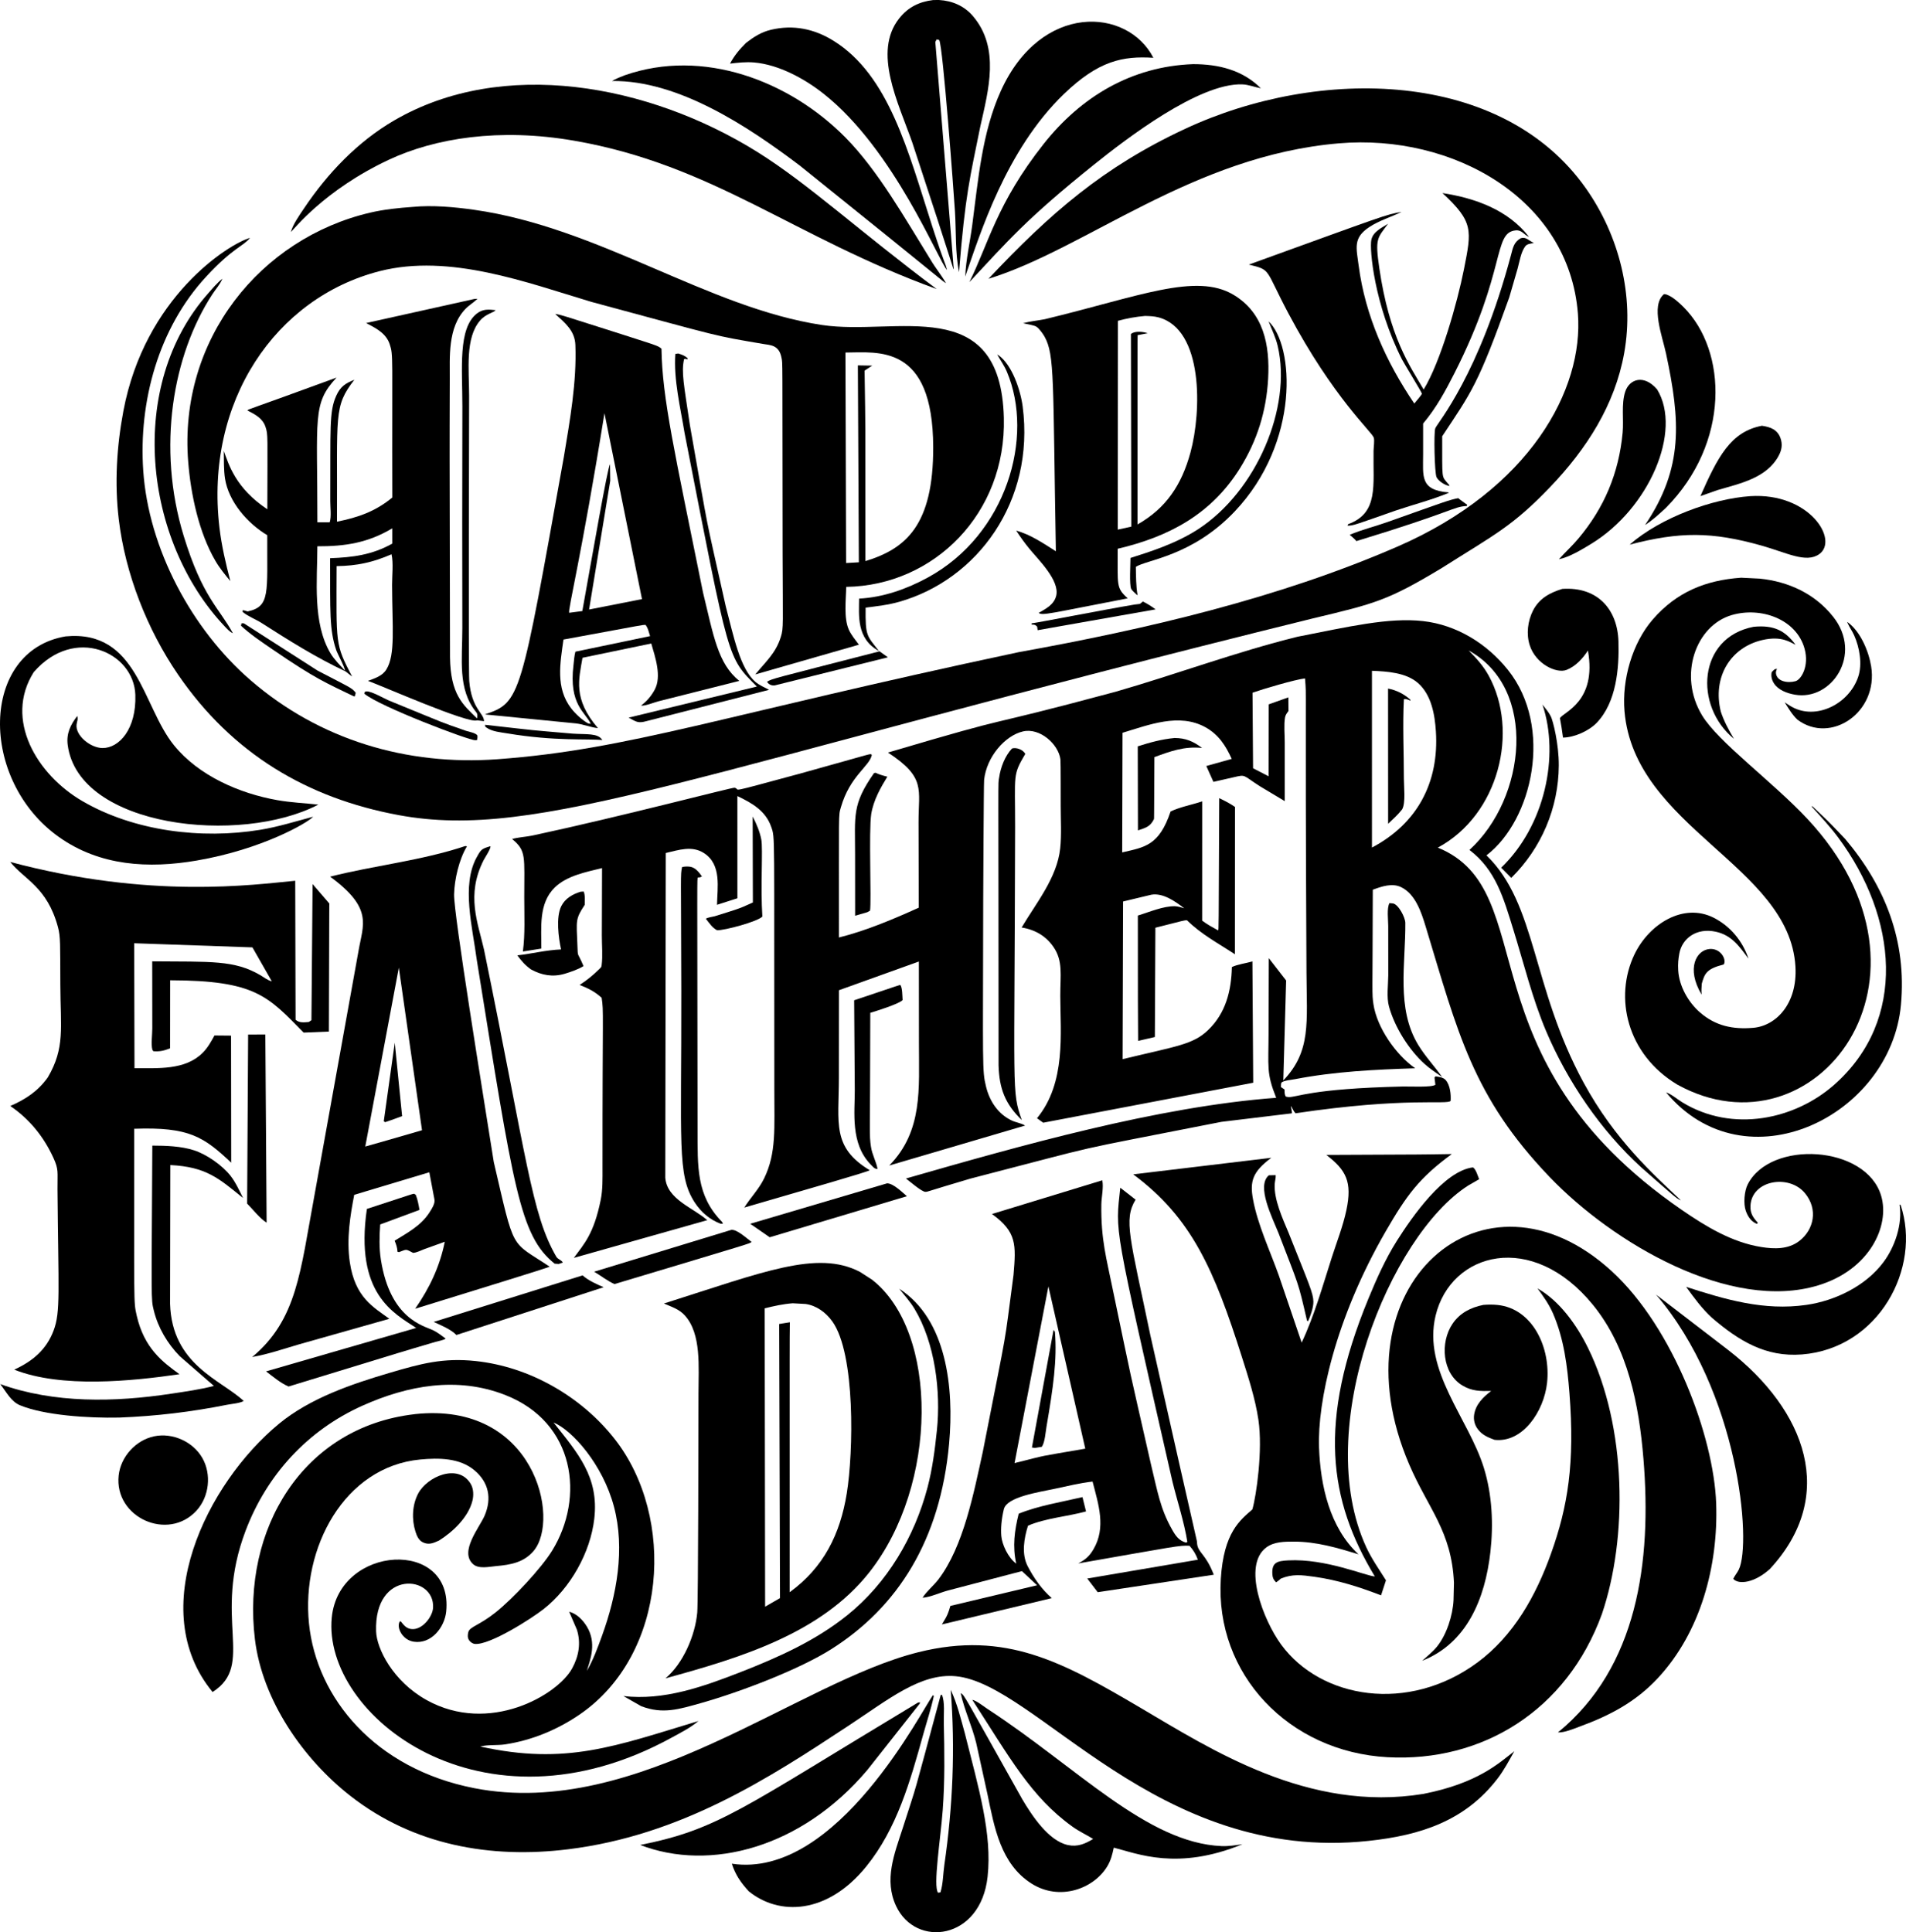 <?xml version="1.0" encoding="utf-8"?>
<svg version="1.1" id="Layer_1" xmlns="http://www.w3.org/2000/svg" xmlns:xlink="http://www.w3.org/1999/xlink" x="0px" y="0px"
	 viewBox="0 0 4932.384 5000" enable-background="new 0 0 4932.384 5000" xml:space="preserve">
<g>
	<path d="M2360.614,368.201c117.194,355.607,103.748,322.867,107.579,328.675l-47.745-588.351l3.499-6.613l6.612,1.704
		c9.704,17.083,37.623,395.163,40.696,443.487c3.255,51.195,0.442,107.364,10.485,157.405
		c16.518-204.714,28.451-244.604,55.196-377.576c21.2-94.63,51.23-202.676-19.163-285.284
		c-22.53-26.438-53.429-39.663-87.744-41.649l-15.025,0.097c-36.519,4.426-65.46,18.664-88.348,47.852
		C2258.432,134.96,2323.891,264.247,2360.614,368.201z"/>
	<path d="M2497.796,715.647c38.255-109.002,104.671-327.061,255.335-472.317
		c89.823-86.594,152.957-98.753,231.572-93.782c-66.965-130.302-290.585-143.874-394.623,85.494
		c-49.016,108.098-58.686,231.271-74.108,347.59C2510.107,626.843,2499.77,671.082,2497.796,715.647z"/>
	<path d="M1951.428,161.651c64.056,5.539,131.003,42.191,180.554,81.445
		c182.172,144.326,296.943,433.009,318.699,455.518c-4.898-20.893-2.44-3.237-37.697-111.378
		c-63.511-197.2-112.265-392.289-256.042-481.724c-49.939-31.066-104.389-42.21-162.049-28.4
		c-24.984,5.984-43.941,18.23-64.1,33.651c-16.615,16.386-30.693,33.125-41.653,53.845
		C1909.843,162.214,1930.571,159.848,1951.428,161.651z"/>
	<path d="M2700.585,372.747c-121.508,153.765-142.931,258.958-192.064,357.296
		c99.682-106.578,146.246-162.554,322.606-304.11c83.534-67.047,271.167-210.903,383.01-207.626
		c16.689,0.489,32.548,7.129,48.766,10.185c-47.573-47.515-109.936-62.587-175.67-62.499
		C2928.385,171.827,2797.559,250.024,2700.585,372.747z"/>
	<path d="M2070.075,428.75c403.46,324.246,362.403,294.118,378.086,304.057c-12.021-21.038-28.042-40.112-40.382-61.366
		c-65.598-105.555-135.271-230.112-220.553-316.258c-145.631-147.109-368.534-230.806-570.16-160.512
		c-11.211,4.554-22.898,8.624-33.235,14.964C1755.263,207.29,1936.042,327.32,2070.075,428.75z"/>
	<path d="M1006.622,413.227c119.055-55.746,285.341-82.729,479.029-49.155
		c359.898,62.381,567.678,249.341,938.459,383.976c-198.648-148.261-332.226-272.467-464.147-354.758
		c-283.143-176.613-660.262-244.286-939.715-81.749c-94.925,55.213-172.661,136.99-233.453,227.562
		c-11.559,17.219-28.72,41.246-34.065,61.199C759.068,595.737,837.58,492.383,1006.622,413.227z"/>
	<path d="M461.147,1746.233c139.945,204.004,333.629,319.219,570.268,363.002
		c362.721,67.115,748.239-109.709,2366.686-509.133c161.519-38.416,193.486-46.43,331.755-129.461
		c137.517-87.174,183.962-108.172,282.272-210.982c93.109-97.385,166.947-211.286,191.038-346.264
		c26.462-148.261-12.988-303.477-99.126-425.929c-217.08-308.575-690.163-315.918-1037.159-154.102
		c-212.476,99.087-349.155,218.568-508.927,388.094c251.97-77.352,528.088-318.357,906.814-350.558
		c295.676-25.139,595.483,143.878,618.533,440.766c15.206,195.91-123.525,453.446-467.229,602.88
		c-308.817,134.273-650.377,213.553-980.092,273.084c-776.767,165.224-1006.346,251.818-1348.244,277
		c-234.425,17.268-460.652-49.757-639.463-204.532c-152.379-131.896-263.88-340.497-277.603-542.255
		c-12.162-178.816,39.437-368.76,163.117-502.261c70.205-75.791,95.443-77.578,113.146-100.035
		c-56.478,16.381-272.325,153.475-327.707,448.283c-17.302,92.103-23.007,186.636-11.912,279.867
		C324.098,1484.718,380.789,1629.087,461.147,1746.233z"/>
	<path d="M3543.353,587.688c25.936-17.15,56.05-25.829,83.769-39.317c-41.417,6.938-40.209,7.828-395.334,136.319
		c59.077,14.578,40.266,9.412,102.661,126.811c116.284,218.784,216.554,306.614,220.69,321.245
		c2.16,7.628-0.481,25.505-0.638,34.055c-1.618,89.031,13.664,160.634-65.489,189.497l-2.13,3.893
		c13.605,1.084,27.784-5.072,126.271-39.489c45.109-15.192,92.127-27.129,136.029-45.345l-0.707-1.114
		c-74.564-6.033-65.593-41.842-65.71-99.367l0.015-78.825c33.77-40.245,57.42-83.636,81.044-130.232
		c135.552-267.368,98.865-364.313,158.844-369.693c15.987-1.438,21.057,11.804,34.041,16.846
		c-53.901-69.769-138.94-100.232-223.867-113.332c80.89,74.957,75.555,96.002,55.623,196.958
		c-17.032,86.256-60.64,240.051-104.281,311.365c-36.427-61.83-88.689-136.138-114.824-314.33
		c-11.4-77.691-4.732-77.405,22.76-114.574c-16.566,10.386-38.88,20.507-43.327,41.452
		c-5.187,24.427,7.338,167.093,79.11,309.25c5.237,10.377,51.883,86.026,51.686,88.957
		c-0.201,3.004-16.649,21.637-19.693,25.509c-72.626-107.113-126.963-227.096-143.868-356.499
		C3509.946,641.172,3500.964,615.709,3543.353,587.688z"/>
	<path d="M487.039,1195.402c6.764,84.294,27.473,182.277,70.265,255.713c11.049,18.967,24.778,35.729,38.743,52.57
		c-11.903-45.806-22.663-91.583-28.175-138.66C529.663,1038.709,713.247,770.43,982.526,701.653
		c181.195-46.275,381.945,29.857,547.591,79.443c351.962,94.995,312.122,86.132,444.522,108.9
		c18.323,3.22,41.575,2.028,47.794,36.023c3.14,17.158,2.115-21.82,2.871,507.327
		c0.506,185.542,2.664,191.039-4.53,214.467c-13.081,42.591-39.116,64.208-66.235,97.458l268.082-76.95
		c-9.017-12.355-19.796-24.921-26.035-38.875c-13.547-30.325-7.25-77.962-6.759-110.75
		c227.589-3.466,414.469-190.402,407.969-437.523c-8.538-325.119-278.747-211.279-470.395-240.124
		c-295.755-44.52-576.038-252.496-901.601-298.328c-50.111-7.053-106.764-12.227-157.312-7.314
		c-37.329,2.631-74.467,6.391-110.971,14.942C675.112,616.513,461.48,876.905,487.039,1195.402z M2414.975,1157.381
		c0.48,200.982-70.119,262.593-175.415,294.588c-0.247-426.368,0.457-309.496-2.194-492.871l19.712-12.953
		l-37.084-0.628l2.562,509.545l-32.975,1.899l-1.708-544.695C2271.39,912.112,2414.347,888.274,2414.975,1157.381z"/>
	<path d="M3905.718,769.463l21.838-75.335c4.766-17.661,8.418-42.011,19.364-56.526
		c4.615-6.116,11.282-6.74,22.373-8.776c-14.565-7.162-20.705-16.623-34.09-12.271
		c-17.769,10.22-19.972,24.523-24.955,43.209c-82.802,310.621-189.73,433.368-195.971,448.513
		c-4.251,10.318-1.895,116.154,3.235,126.551c4.57,9.259,20.462,20.864,33.741,22.76
		c-1.301-2.528-1.762-4.491-4.158-6.106c-17.218-20.806-14.64-8.089-14.951-122.506
		C3808.517,1013.496,3824.503,996.691,3905.718,769.463z"/>
	<path d="M549.725,761.276c10.029-15.347,17.116-21.409,26.162-40.107c-13.606,10.19-24.97,24.341-36.293,37.035
		c-212.859,238.65-168.538,639.748,41.712,862.505c5.787,6.13,13.538,14.882,21.352,17.872
		c-35.578-65.496-78.601-92.75-127.213-251.462C405.302,1158.115,446.998,918.483,549.725,761.276z"/>
	<path d="M3192.46,763.067c-97.242-58.535-245.79,4.38-488.812,62.986c-18.52,3.608-37.997,5.326-56.148,10.289
		c8.683,2.282,27.777,4.8,34.497,9.066c7.127,4.516,17.057,18.417,21.052,25.583
		c26.555,47.628,21.459,110.474,29.348,555.509c-31.964-20.233-65.799-43.538-102.661-53.326
		c10.676,16.321,21.784,31.792,34.138,46.886c23.134,28.263,79.302,82.345,69.328,121.897
		c-5.611,22.244-25.565,32.753-45.257,44.024c9.596,7.583,28.502,1.241,230.306-37.658
		c-30.755-27.995-25.397-32.859-25.946-128.283c133.152-31.169,242.676-89.796,316.602-208.522
		c44.491-71.458,68.101-147.5,72.773-231.199C3286.628,891.717,3269.655,809.535,3192.46,763.067z
		 M3080.679,1170.983c-22.569,82.674-62.092,143.671-137.011,186.154c0.011-522.998-0.108-441.451,0.304-489.848
		l25.966-4.967c-10.728-4.148-34.016-6.616-43.303,2.11l0.913,498.354l-34.954,7.736l0.349-540.341
		c23.359-6.327,46.022-10.519,70.152-12.585c11.923,0.314,23.448,0.589,35.066,3.696
		C3114.346,852.362,3109.713,1064.629,3080.679,1170.983z"/>
	<path d="M4257.153,1358.536c19.855-12.659,36.411-28.253,53.694-44.113
		c166.517-167.922,159.617-406.354,45.61-520.025c-11.402-11.368-31.935-30.482-48.005-33.211l-2.666,0.166
		c-34.66,29.89-3.912,108.764,5.611,153.42C4348.393,1088.303,4357.349,1210.091,4257.153,1358.536z"/>
	<path d="M1242.706,829.048c14.896-17.143,35.36-20.168,39.941-26.393c-18.122-2.106-32.897-3.412-48.251,8.423
		c-49.788,38.368-37.808,143.209-37.874,240.01c-0.519,373.559-0.476,239.721-0.103,574.298
		c0.128,80.142-12.758,158.591,35.94,217.495c5.272,6.376,2.022,16.056,2.022,16.056
		c-36.454-35.513-68.609-61.4-69.868-158.314c-1.211-636.882-1.189-489.913-0.594-720.193
		c0.458-53.948-6.341-132.816,40.804-181.275c9.62-9.886,21.347-16.527,30.919-25.961l-7.957,0.431
		l-280.196,62.309c24.66,12.909,51.564,26.216,60.924,54.587c9.858,29.86,5.824,24.423,6.789,396.959
		c-43.739,36.077-88.397,51.524-143.156,62.5c1.353-280.671-9.106-296.942,44.873-367.243
		c-23.104,9.228-36.063,17.543-46.753,41.27c-18.761,41.613-14.569,84.316-15.447,272.716
		c-0.064,15.305,3.166,40.618-1.478,54.837l-31.866,0.029c0.069-272.848-13.518-306.837,49.59-374.493
		c-242.746,89.003-225.5,80.312-230.846,85.005c19.521,9.994,39.391,19.914,46.881,42.346
		c6.975,20.896,5.037,20.814,4.82,213.392c-82.439-54.631-100.056-116.257-112.733-151.137
		c0.628,23.487-0.452,48.78,3.215,71.963c9.444,59.799,58.13,115.7,109.302,146.253
		c-0.653,149.377,8.342,184.657-50.744,197.302l-12.497-3.603l-0.53,4.909
		c15.069,12.202,33.667,18.716,49.973,29.142c71.606,45.802,139.356,88.4,216.504,124.811l16.812,13.147
		c-44.257-85.051-40.548-80.715-40.073-285.669c53.149-0.761,93.521-9.606,142.189-30.619
		c5.198,22.726,1.276,55.437,1.374,79.144c0.461,110.556,8.838,179.975-14.367,218.408
		c-10.583,17.528-29.976,23.261-48.089,29.986c35.179,12.394,261.308,112.316,282.631,102.126l17.872,2.204
		c-0.978-22.013-32.196-31.725-38.335-103.653c-2.24-26.336-0.325-737.894-0.324-738.418
		C1213.984,956.41,1203.055,874.653,1242.706,829.048z M854.272,1444.474
		c0.359,138.794-2.177,184.501,15.869,237.924c3.252,9.623,23.22,45.932,22.364,53.044
		c-12.61-14.084-27.735-28.931-37.261-44.935c-46.817-78.663-34.124-188.913-33.947-276.844
		c71.904,0.25,130.821-8.83,193.851-46.498l0.02,39.567C962.937,1435.914,913.081,1442.329,854.272,1444.474z"/>
	<path d="M1694.12,1785.02c-8.899,16.355-20.282,29.642-35.145,40.795c9.655,1.787,34.291-8.399,45.531-11.196
		l208.724-52.643c-55.496-44.155-66.815-117.438-93.831-228.166c-74.122-366.233-105.584-502.895-107.594-631.335
		c-8.9-8.471-13.131-8.547-144.609-50.749c-103.838-32.995-117.742-37.932-130.379-39.243
		c25.171,23.232,50.705,42.778,52.128,80.2c3.671,96.231-14.117,194.951-29.78,289.576
		c-112.364,625.225-111.264,635.47-204.689,666.45l236.334,23.33c19.153,2.287,38.291,10.377,56.624,12.193
		c-65.345-76.145-49.39-126.155-40.034-182.07l177.952-36.961
		C1695.494,1700.402,1713.008,1750.307,1694.12,1785.02z M1564.261,1069.259l97.09,481.081l-136.903,26.933
		l54.774-333.296l-0.614-43.033c-6.505,9.409-45.556,235.475-71.659,380.329l-34.031,4.437
		C1469.486,1577.128,1504.335,1441.219,1564.261,1069.259z M1489.053,1686.344c-3.058,11.069-3.618,23.443-5.012,34.909
		c-12.497,102.765,31.367,121.928,44.751,151.874l-6.857-1.144c-15.619-8.796-32.852-24.695-43.769-38.816
		c-40.996-53.046-28.484-117.062-20.032-178.183c229.932-42.319,197.15-36.702,212.282-38.06
		c6.248,6.985,8.904,20.262,11.918,29.166L1489.053,1686.344z"/>
	<path d="M3195.342,1323.377c169.658-179.317,153.619-430.431,87.499-491.816c8.369,21.72,18.372,41.055,23.708,63.933
		c37.127,159.137-55.441,375.768-205.622,473.689c-59.617,38.867-129.983,59.995-175.483,74.638
		c0.039,14.711-3.347,69.813,1.959,80.367c1.635,3.249,10.877,11.913,13.832,14.411l2.631,1.674
		c-4.295-23.811-3.971-49.1-4.54-73.269C2964.66,1448.677,3084.466,1440.569,3195.342,1323.377z"/>
	<path d="M1672.557,1866.187l317.712-81.123c-11.731-6.14-25.485-12.065-35.572-20.704
		c-39.538-33.874-56.504-118.577-76.523-195.289c-59.705-267.633-38.328-161.272-92.81-468.687
		c-15.362-103.855-22.68-137.892-15.094-171.095c4.251-1.429,4.158-0.643,8.133,0.878l1.227-3.033
		c-7.775-7.059-14.598-9.321-24.543-12.389l-7.456,1.227c-4.779,66.002,13.346,139.553,24.002,204.846
		c117.007,598.94,110.039,577.671,186.974,655.784l-331.863,80.435
		C1646.031,1867.325,1650.591,1872.416,1672.557,1866.187z"/>
	<path d="M2583.837,919.172l-3.087-1.629c8.261,15.025,18.087,28.386,24.817,44.274
		c71.618,169.05-0.752,421.958-205.028,532.944c-54.524,29.623-115.006,51.029-177.363,54.298
		c-0.148,42.297-7.746,103.72,51.436,135.651c-31.285-40.311-35.384-37.395-34.541-112.311
		c29.451-3.716,58.794-7.024,87.425-15.202c201.548-57.542,351.052-259.201,318.968-505.476
		C2641.075,1010.347,2619.218,944.073,2583.837,919.172z"/>
	<path d="M4199.098,1119.822c-9.852,104.389-47.391,194.175-114.893,274.198c-15.8,18.726-33.662,35.056-50.066,53.139
		c27.183-5.291,60.182-25.583,83.808-39.989c149.286-91.052,236.033-291.639,170.442-399.384
		c-33.945-39.882-71.753-27.252-82.649,5.885C4195.294,1045.419,4202.274,1086.184,4199.098,1119.822z"/>
	<path d="M4444.419,1268.284c57.744-17.096,126.959-30.668,158.402-88.804c8.04-14.868,10.529-29.471,4.752-45.713
		c-7.747-21.778-25.154-28.658-48.099-32.013c-80.975,15.409-114.255,80.577-159.153,182.105L4444.419,1268.284z"/>
	<path d="M4528.895,1283.951c-96.408,6.67-230.577,54.478-311.836,125.451
		c130.037-33.952,213.067-33.729,341.125,2.327c64.868,18.271,115.454,46.285,149.444,22.373
		C4759.554,1397.55,4682.201,1273.986,4528.895,1283.951z"/>
	<path d="M3773.704,1289.15c-23.317,4.348-34.783,9.078-183.632,61.901c-32.111,11.358-66.117,19.595-97.379,32.936
		c0,0,14.377,11.447,17.18,16.301c255.99-78.02,249.193-88.843,285.92-90.925l0.883-3.166
		C3774.209,1289.9,3778.5,1293.141,3773.704,1289.15z"/>
	<path d="M4505.736,1494.943c-91.946,6.396-166.849,37.064-228.274,107.565
		c-53.851,61.803-80.381,156.929-73.549,237.86c25.421,301.066,426.608,399.731,442.324,660.354
		c5.867,97.261-50.789,154.019-109.13,158.976c-52.324,4.452-97.189-4.589-137.684-39.675
		c-30.471-26.403-54.125-68.086-56.487-108.792c-1.046-18.124,0.315-29.287,2.857-43.911
		c7.223-38.77,44.07-67.103,94.071-56.364c41.697,8.963,61.415,38.232,84.764,69.803
		c-14.759-45.31-46.871-84.068-89.741-105.837c-78.12-39.663-167.315,15.528-205.425,95.2
		c-52.721,110.235-19.91,258.053,111.152,336.541c355.565,196.475,720.888-276.819,336.02-688.229
		c-89.765-95.963-229.878-197.688-272.023-267.316c-62.647-103.516-16.282-232.253,76.759-259.463
		c75.576-22.108,167.339,10.378,188.491,86.895c12.558,45.431-8.929,80.282-23.673,84.259
		c-20.731,5.585-48.166,0.396-50.371-20.792c-0.442-4.226,1.075-7.378,2.577-11.236
		c-6.906,0-8.737,3.971-13.562,8.551c-2.287,9.945,0.235,20.36,5.782,28.926
		c11.555,17.857,34.502,25.946,54.475,29.426c94.367,16.43,176.776-103.787,98.635-201.965
		c-47.228-59.349-115.211-90.778-189.806-98.386L4505.736,1494.943z"/>
	<path d="M4036.878,1858.52c1.502,6.406,6.959,40.797,7.917,50.155c29.49-0.456,66.839-17.126,87.16-38.232
		c50.9-52.874,58.425-140.775,56.339-210.608c-2.462-82.48-53.556-142.107-145.37-135.955
		c-32.382,10.018-59.874,24.645-75.934,56.404c-13.508,26.692-17.606,60.497-8.384,89.344
		c15.689,49.116,69.889,73.974,95.397,63.865c23.61-9.361,41.713-29.304,55.294-50.096
		C4132.935,1816.621,4045.344,1842.353,4036.878,1858.52z"/>
	<path d="M2936.527,1564.364c-77.312,12.849-254.255,47.644-266.732,48.614l-0.295,3.141
		c8.114,0.56,8.762-0.177,14.446,5.449l1.301,9.105c1.498,0.062-24.869,4.264,305.234-53.802
		c-10.745-7.932-20.881-14.45-32.941-20.341C2946.383,1565.459,2953.175,1561.846,2936.527,1564.364z"/>
	<path d="M4010.234,3045.785c164.925,172.012,468.08,349.389,695.052,280.363
		c133.412-40.58,185.8-154.243,162.766-231.828c-38.761-131.037-286.446-145.362-345.352-29.377
		c-8.722,17.18-11.471,49.757-4.918,68.302c5.466,15.461,13.86,27.857,29.009,33.947l2.042-3.132
		c-12.273-13.44-19.7-24.294-18.986-43.092c2.55-67.289,99.554-83.325,140.879-33.579
		c34.739,41.839,23.459,94.674-14.647,124.023c-28.317,21.804-64.532,20.871-97.998,15.555
		c-76.18-12.104-143.632-53.193-206.024-96.152c-574.467-395.519-356.414-825.593-631.182-937.413
		c158.296-85.103,210.739-301.646,131.375-445.44c-13.886-25.151-31.591-44.52-51.726-64.763
		c179.255,98.116,149.135,382.186,2.16,516.206c68.303,51.928,88.25,124.555,113.582,206.289
		c26.918,86.831,49.291,178.684,84.701,262.354c55.181,130.384,141.86,257.779,246.691,353.107
		c84.566,74.218,90.392,80.417,102.268,85.005c-71.976-67.909-171.148-156.418-251.628-304.257
		c-135.322-248.511-121.102-462.065-251.521-588.479c119.04-91.074,173.801-331.935,55.505-479.908
		c-54.263-67.884-132.51-116.572-219.915-126.3c-89.245-9.926-192.783,14.657-324.731,40.505
		c-158.917,39.204-313.466,97.144-470.832,142.376c-382.958,102.891-224.926,49.559-588.862,157.292
		c98.82,64.861,78.849,94.317,79.105,181.015l0.545,220.435c-66.014,29.805-136.201,59.604-206.579,77.132
		c0.288-335.364-1.67-312.877,5.08-336.914c23.394-81.743,74.789-106.255,80.033-135.744
		c-6.64-3.451,17.069-7.679-185.953,48.589c-200.134,54.028-150.303,41.454-169.058,36.475
		c-5.406-1.434-290.727,73.944-523.996,123.949c-16.866,3.323-35.577,4.197-51.927,8.757
		c37.404,30.664,31.409,45.054,31.473,151.471c0.029,46.145,2.435,93.894-3.5,139.671l47.73-7.559
		c0.334-54.156-7.657-116.975,34.885-158.235c31.64-30.693,80.794-39.759,122.212-50.101l-0.515,173.996
		c-0.098,24.694,2.631,53.311-0.555,77.623c-0.614,4.707-1.502,5.267-4.923,8.673
		c-16.139,16.08-32.843,29.927-52.065,42.174c21.784,8.359,39.739,17.273,57.027,33.201
		c5.716,38.229,2.03,24.045,2.258,440.714c0,27.217,0.736,55.559-4.688,82.335
		c-17.904,88.336-42.646,113.234-69.509,149.989l345.199-97.542c-35.547-31.984-104.197-53.409-108.556-110.009
		l1.276-840.181c33.559-7.647,67.816-20.076,99.387,0.609c45.59,29.858,33.936,89.43,33.201,133.467l52.727-16.886
		l-0.044-264.484c37.388,17.842,72.96,37.844,87.386,79.208c10.757,30.826,7.176,1.968,8.242,679.423
		c-0.23,100.485,5.827,164.613-26.447,230.817c-13.616,27.935-35.111,49.473-51.333,75.385
		c172.707-50.333,316.773-91.432,324.706-96.614c-98.533-59.556-80.023-121.255-79.876-238.788l0.181-227.037
		l206.81-74.275l0.182,212.651c-0.216,115.379,10.828,225.957-76.813,315.257l351.536-103.407
		c-10.43-6.455-23.625-7.858-34.782-13.174c-35.474-16.89-57.204-50.282-66.289-87.577
		c-10.3-42.29-7.91-45.71-7.329-483.403c0.002-0.415,1.287-300.428,2.332-310.325
		c6.286-59.52,54.096-114.884,100.889-125.51c43.452-9.87,91.368,32.809,96.604,72.307
		c0.85,6.408,0.732,114.642,0.741,120.96c0.015,35.798,2.474,74.005-1.33,109.489
		c-8.173,76.205-62.033,140.982-99.804,204.714c36.088,5.849,63.325,22.86,82.075,49.895
		c25.524,36.785,17.86,72.571,17.956,127.213c0.155,95.915,15.396,224.495-60.262,316.45l16.056,11.584
		l543.428-103.456l-2.037-313.918c-16.271,4.776-38.257,7.446-53.115,14.559
		c-1.468,61.621-15.904,119.551-61.881,163.423c-38.987,37.195-80.141,41.018-220.916,74.923l1.173-407.974
		l73.254-17.567c30.325-5.029,61.271,16.911,85.089,35.12c-7.456-2.037-16.021-5.041-23.777-5.267
		c-29.804-0.864-67.58,15.334-96.309,24.12c0.188,277.878-0.016,200.807,0.677,324.309l43.361-10.023
		l1.375-282.827c76.062-19.314,74.294-19.365,81.874-19.143c37.177,36.544,80.828,59.442,123.925,87.847
		l0.235-381.267c-13.071-9.071-26.545-15.904-40.863-22.775c-1.668,358.812-0.999,336.371-2.847,342.244
		c-14.309-7.824-28.283-15.403-41.32-25.279l0.054-308.616c-25.774,8.727-57.778,14.495-81.761,26.251
		c-29.688,88.37-66.552,92.224-125.235,105.832l0.805-309.519c68.198-20.429,146.646-52.128,214.815-14.24
		c33.908,18.849,52.265,47.465,67.879,81.805l-65.798,18.412l18.446,41.005l52.359-11.913
		c32.151-7.494,22.308-5.984,67.325,22.908l64.861,38.836l-0.01-152.423c0.029-20.076-2.577-44.746,0.776-64.331
		c1.085-6.332,5.041-11.344,8.87-16.311l-0.27-35.42l-50.788,18.078l-0.319,186.101l-40.274-20.738l-1.404-195.466
		c25.516-9.114,110.897-34.402,135.818-37.01c4.575,58.241-0.315-41.442,3.804,761.076
		c0.642,128.87,12.532,203.446-59.947,279.234l7.324-258.633l-44.864-57.797l-0.584,190.989
		c-0.194,92.421-5.971,106.026,19.727,170.379c-306.025,22.509-664.888,124.659-958.181,208.861
		c8.462,6.224,41.354,35.032,50.646,34.477c7.86-0.47-2.283,0.755,115.953-34.158
		c372.115-96.135,221.917-62.761,649.977-146.975l182.012-21.985c1.035-5.154-3.249-16.974-1.816-18.819
		c3.338,6.165,6.494,13.665,11.334,18.677c287.835-42.835,392.877-21.247,401.485-32.175
		c1.06-16.62-1.163-40.328-12.649-53.605c-6.46-7.466-17.361-8.246-26.535-9.812l-2.567,3.289l2.292,18.407
		c-8.335,7.407-68.061,4.211-83.743,4.575c-243.58,5.569-274.854,28.807-297.341,27.32l-5.93-1.217
		c-3.809-5.482-3.147-11.986-3.357-18.407c-2.567-1.562-0.681-0.327-9.253-6.136
		c0.191-3.239-0.525-10.244,2.052-12.266c6.361-4.982,25.564-6.587,33.913-8.202
		c102.175-19.771,207.526-24.984,311.395-28.238c-50.371-35.088-99.242-105.992-108.036-165.745
		c-4.267-29.028-2.216-17.953-1.698-296.306c22.819-8.394,50.032-18.127,73.583-6.533
		c36.99,18.206,52.157,65.347,63.28,101.954C3772.675,2671.91,3810.906,2837.903,4010.234,3045.785z M3550.387,2193.239
		l-0.005-457.388c39.067,1.546,88.348,4.531,119.114,31.645c34.708,30.595,43.489,81.211,46.316,124.945
		C3724.386,2025.279,3667.242,2131.588,3550.387,2193.239z"/>
	<path d="M4643.817,1832.588c-8.979-4.152-17.195-9.571-25.333-15.152c9.856,15.619,19.516,32.401,33.182,45.08
		c86.21,64.185,209.648-19.119,190.542-138.12c-6.205-38.639-27.154-88.849-59.329-113.141l-2.964-1.649
		c8.334,17.86,12.785,22.327,18.102,34.109c14.137,31.306,21.896,75.159,10.465,108.311
		C4784.981,1820.218,4705.116,1860.936,4643.817,1832.588z"/>
	<path d="M822.092,1735.474L631.044,1613.002l-6.062-0.025l-1.301,6.268c24.341,22.594,53.321,41.865,80.681,60.639
		c114.232,78.412,140.45,87.477,211.374,122.148l2.454-0.142l2.371-9.007
		C910.373,1779.189,903.556,1778.114,822.092,1735.474z"/>
	<path d="M4560.289,1656.309c51.835-12.027,73.658,6.911,86.316,12.1c-26.127-35.147-54.426-51.777-108.797-46.39
		c-144.223,27.792-154.756,204.744-50.602,289.822c-13.44-22.54-25.921-45.497-34.119-70.505
		C4431.09,1751.787,4478.442,1675.317,4560.289,1656.309z"/>
	<path d="M152.467,2165.948c106.007,75.218,231.887,82.3,356.95,60.836
		c167.547-28.755,285.78-96.727,301.013-113.381c-45.364,12.07-90.925,26.363-137.29,33.952
		c-151.864,24.847-325.603,3.726-459.849-74.246C95.998,2004.978,9.713,1862.217,87.327,1739.317
		c105.616-121.586,259.24-51.487,262.914,58.823c2.932,88.072-41.697,137.775-84.856,137.55
		c-31.251-0.167-70.678-32.424-67.248-60.782c1.015-8.389,4.433-13.248,1.714-22.093
		c-17.438,22.672-28.526,45.335-24.646,74.923c28.106,214.352,447.408,259.456,648.602,154.352
		c-34.929-3.765-70.864-5.355-105.415-11.417c-98.587-17.293-204.498-63.255-268.568-142.611
		c-82.049-101.626-93.553-298.971-280.104-281.31C-52.017,1684.301-55.137,2018.633,152.467,2165.948z"/>
	<path d="M2004.748,1773.667l292.998-72.739l-21.627-15.481c-281.382,72.382-274.954,69.835-291.078,78.477
		c1.934,4.54,6.793,7.991,11.79,9.252C2000.051,1773.991,2001.661,1773.765,2004.748,1773.667z"/>
	<path d="M3592.198,2131.741c12.639-12.006,25.76-23.649,36.412-37.511c9.272-16.773,4.329-58.671,4.344-79.439
		c0.054-68.002-3.465-137.649,0.015-205.474c6.7-1.438,10.568,1.399,16.797,3.843v-2.493
		c-16.124-14.647-36.205-24.866-57.728-28.827L3592.198,2131.741z"/>
	<path d="M1205.877,1891.122c-75.526-26.637-28.32-8.394-199.495-78.394c-13.861-5.93-43.98-23.737-57.434-23.615
		l-4.349,0.569l-1.865,5.365c39.221,33.016,270.453,120.86,287.132,120.494l4.859-0.692
		c0.348-3.74,2.268-10.342-0.51-13.111C1228.633,1896.172,1213.554,1893.605,1205.877,1891.122z"/>
	<path d="M3884.818,2245.338l26.069,26.359c78.015-76.813,122.418-181.295,122.987-290.833
		c0.289-55.902-14.944-115.484-20.498-126.762c-5.571-11.294-14.029-20.94-21.7-30.83
		C4036.494,1956.851,3997.225,2137.428,3884.818,2245.338z"/>
	<path d="M1482.161,1898.47c-126.078-10.904-74.752-5.811-226.895-22.888c0.987,6.239-0.515,4.138,4.57,7.746
		c13.906,9.881,36.632,11.751,53.227,14.529c123.695,20.693,209.069,13.291,245.685,17.238
		C1547.84,1896.49,1517.281,1900.919,1482.161,1898.47z"/>
	<path d="M2944.297,1931.337l0.52,217.422c20.795-6.777,32.064-9.862,41.452-29.196
		c0.441-5.664,0.221,13.039,1.124-160.365c42.38-15.53,77.406-28.396,123.321-23.747
		c-22.53-17.072-42.616-25.666-71.198-25.745C3006.144,1912.92,2976.148,1921.127,2944.297,1931.337z"/>
	<path d="M2653.238,1950.863c-5.974-11.293-23.785-17.555-34.413-13.925c-18.108,19.29-29.451,48.947-33.201,74.938
		c-3.403,23.586-1.592-53.188-1.526,745.133c1.826,59.928,16.905,99.603,60.144,141.511
		c-26.855-77.31-18.649-59.529-17.351-757.91C2627.073,2001.74,2619.982,2007.448,2653.238,1950.863z"/>
	<path d="M2254.595,2106.531c6.06-36.998,24.825-69.05,41.712-96.673c-10.867-2.606-20.63-5.458-30.757-10.229
		l-3.848,1.119c-57.156,81.252-48.902,109.543-48.913,210.265l0.118,158.623l31.233-8.997l7.377-4.025
		C2255.447,2331.3,2247.905,2151.081,2254.595,2106.531z"/>
	<path d="M4774.712,2170.631c-53.903-56.09-34.492-36.64-84.348-84.028l-2.455,0.172
		c23.674,26.261,48.064,52.207,69.146,80.627c153.356,206.764,179.201,471.461-9.714,639.031
		c-101.956,90.429-263.95,125.826-394.358,45.742c-12.57-7.717-27.787-21.028-41.502-25.397
		c204.949,246.03,581.731,62.602,607.912-227.194C4934.217,2435.964,4879.488,2294.634,4774.712,2170.631z"/>
	<path d="M1849.154,2371.088c-5.64,1.502-18.225,2.96-22.422,6.42c8.472,10.647,16.561,23.507,28.98,29.697
		c18.959,0.664,104.574-22.192,117.156-35.351c-5.11-74.944,1.845-175.935-2.788-199.599
		c-4.084-20.846-12.448-40.584-22.329-59.275l0.545,222.355C1911.108,2352.726,1903.531,2353.947,1849.154,2371.088z"
		/>
	<path d="M1007.574,3412.64c-41.75-30.55-88.521-55.066-102.204-145.591
		c-9.316-61.638,1.38-123.488,11.29-175.189l194.346-58.377l11.28,59.938
		c2.284,14.235,7.045,17.144-12.207,46.071c-21.926,32.941-56.119,50.793-88.785,71.105
		c3.953,9.946,6.69,17.648,7.338,28.695c5.252,1.094,2.715,1.35,7.211-0.413
		c17.483-6.842,14.742-6.165,33.265,3.245c9.203-0.638,19.948-6.258,28.636-9.586l53.296-19.182
		c-13.111,64.488-39.337,119.551-76.705,173.319c140.184-43.421,341.388-105.166,348.085-108.885
		c-103.389-69.029-89.457-34.441-144.614-270.801c-28.664-181.505-103.825-642.074-102.744-692.47
		c0.835-38.792,13.145-91.205,33.191-124.195c-3.632-1.365-1.772-1.173-5.576-0.599
		c-112.277,37.466-233.708,49.684-348.399,78.835c111.877,81.881,85.212,123.941,73.711,190.984
		c-44.355,246.25-17.702,98.406-114.643,635.885c-36.228,194.215-44.266,319.362-160.738,416.181
		c41.762-7.363,81.221-21.107,121.814-32.946L1007.574,3412.64z M1032.112,2503.927l59.992,420.819
		c-113.759,32.957-81.213,23.621-146.837,42.183L1032.112,2503.927z"/>
	<path d="M1251.536,2225.851c3.47-6.828,19.32-30.143,17.543-36.126c-22.927,6.729-24.056,8.089-35.444,28.636
		c-40.124,72.374-10.871,181.34,0.24,265.873c95.351,591.183,110.861,713.427,201.538,785.824l10.441,0.732
		l10.637-3.652c-4.226-7.569-12.576-7.716-17.111-15.545c-63.958-110.325-75.795-253.021-186.876-794.405
		C1236.692,2387.436,1205.612,2316.407,1251.536,2225.851z"/>
	<path d="M394.225,2716.16c0.434,1.62,1.932,2.739,2.898,4.114c16.207,1.35,27.869-1.575,42.991-7.417
		l0.182-176.175c221.543,0.408,253.178,41.624,345.415,135.346l65.415-2.65
		c1.094-353.343,0.914-326.617,1.222-331.274l-43.435-50.44l-2.989,352.282l-6.764,4.678
		c-12.521,0.972-24.071,2.861-34.276-5.773l-0.903-359.719c-107.357,10.031-373.663,48.404-737.53-48.633
		c36.8,45.967,95.371,64.443,123.467,168.327c6.91,25.55,5.665,45.803,6.206,149.218
		c0.406,112.149,12.547,163.151-32.329,239.863c-25.79,36.009-57.193,56.546-97.19,74.103
		c49.778,33.972,85.985,78.678,111.235,133.339c14.565,31.522,10.616,36.875,10.951,81.643
		c2.21,266.591,8.185,317.222-9.993,365.839c-18.711,50.052-54.846,79.861-101.956,101.429
		c122.248,48.483,305.259,29.696,427.638,11.825c-43.113-31.217-91.511-66.846-110.822-152.202
		c-8.466-37.419-5.992-23.569-6.408-482.926c142.508-5.172,180.168,21.001,251.079,87.719l-0.398-328.776
		l-42.915-0.388c-8.83,16.124-17.131,31.38-30.202,44.545c-45.894,46.228-117.06,39.715-176.788,40.132
		l-0.723-323.312l305.937,10.685l50.169,87.832c-10.882-2.542-20.63-10.651-30.226-16.232
		c-67.028-38.984-126.251-34.185-279.258-35.493l0.177,173.804C394.136,2676.156,390.597,2702.608,394.225,2716.16z"
		/>
	<path d="M1797.733,3111.544c16.458,25.387,39.631,44.996,67.796,55.422l5.556-0.628l-2.783-4.732
		c-67.03-68.349-62.805-142.321-63.123-240.511c-0.835-686.334-1.5-642.012,0.825-650.38
		c5.227-0.358,5.871,0.133,10.44-2.93c-7.716-10.745-17.018-23.158-31.095-25.019
		c-6.302-0.835-14.102-0.579-20.282,0.952c-4.556,22.937-2.591,7.82-2.012,320.175
		C1763.878,2958.963,1751.611,3040.41,1797.733,3111.544z"/>
	<path d="M1374.175,2508.649c27.846,15.168,56.237,20.351,87.199,11.192c14.205-4.207,36.465-11.859,48.697-19.88
		c-16.352-38.72-14.531-19.726-15.855-54.052c-2.557-65.388-5.456-67.167,18.981-104.487
		c-0.093-10.642,1.482-24.552-2.724-34.364l-7.898,0.471c-20.512,6.307-40.24,17.307-50.135,37.412
		c-14.156,28.764-7.191,81.147-0.53,111.968c-39.096,1.605-74.918,11.005-113.18,15.344
		C1349.323,2486.708,1359.371,2498.194,1374.175,2508.649z"/>
	<path d="M3594.49,2604.732c14.774,53.365,51.269,111.722,92.26,148.708c13.847,12.492,30.202,23.006,45.389,33.864
		c-19.875-28.234-44.053-53.807-61.989-83.278c-57.611-94.695-32.435-211.026-33.461-316.023
		c-0.138-13.92-17.68-47.735-31.866-50.12l-9.125-0.903c-7.279,12.988-3.21,43.46-3.215,59.52l0.103,127.473
		C3592.394,2549.169,3587.815,2580.617,3594.49,2604.732z"/>
	<path d="M4460.892,2495.681c7.644-13.338-8.31-41.999-36.445-39.955c-34.352,2.496-61.777,49.98-20.91,118.235
		c-0.91-10.199-0.584-17.352,0.353-28.573C4411.512,2518.258,4416.734,2507.106,4460.892,2495.681z"/>
	<path d="M2252.863,3013.075c6.067,5.733,9.562,12.07,18.107,11.903c-3.598-19.781-14.19-37.078-17.096-57.753
		c-4.804-34.161-2.1-17.162-1.733-346.313c12.566-3.753,74.922-23.028,83.631-33.02
		c-0.766-9.11-0.314-33.628-6.307-39.219c-8.603,2.583,10.006-3.573-119.085,39.749l1.615,233.124
		C2212.205,2878.192,2200.254,2958.641,2252.863,3013.075z"/>
	<path d="M689.946,3163.878l-3.289-486.976l-44.549,0.132l-2.572,437.533
		C654.468,3129.612,672.281,3152.952,689.946,3163.878z"/>
	<path d="M1040.579,2888.237l-19.035-190.082l-28.381,203.3l3.563,2.43
		C1015.653,2897.451,1005.99,2900.884,1040.579,2888.237z"/>
	<path d="M588.473,3634.995c11.098-2.214,32.897-3.814,42.144-9.709c-58.319-54.753-185.584-92.964-190.538-251.428
		l0.633-359.031c92.448,4.631,125.044,33.813,188.236,85.27c-9.498-19.045-19.227-40.642-32.376-57.429
		c-21.21-27.065-61.719-55.476-94.606-66.073c-33.471-10.789-72.763-11.992-107.781-12.07
		c-2.062,406.035-3.667,395.718,3.671,425.954c10.905,44.928,35.215,86.09,67.409,119.07l88.299,76.823
		c-36.391,9.454-74.074,14.618-111.226,20.233c-145.688,22.02-301.588,25.357-441.735-24.955
		c16.667,21.607,27.806,44.791,50.865,54.68c63.208,26.16,176.15,33.669,257.335,31.939
		C404.295,3664.519,494.627,3653.721,588.473,3634.995z"/>
	<path d="M4109.641,3488.354c-28.705-58.474-73.161-121.755-130.934-154.387
		c15.56,21.003,30.241,41.766,40.623,65.882c28.032,65.106,36.701,135.465,42.13,205.499
		c14.072,181.366-3.909,292.596-47.951,415.622c-38.654,107.987-96.123,211.512-189.978,280.928
		c-179.04,132.418-405.462,93.864-507.999-45.983c-46.364-63.229-101.651-205.65-38.095-251.938
		c20.007-14.573,46.499-14.658,70.839-14.686c57.709-0.074,112.591,15.933,167.276,32.907
		c-74.688-69.465-98.484-177.678-102.116-276.26c-4.286-116.312,40.743-331.746,172.617-559.681
		c53.938-93.206,86.578-138.16,171.022-199.908c-102.152,1.482-36.08,0.927-324.858,2.253
		c51.5,39.219,67.373,69.834,52.04,142.685c-8.806,41.81-24.754,81.977-37.791,122.56
		c-23.492,73.141-45.192,150.941-78.02,220.48l-59.118-173.888c-22.613-63.516-54.553-130.615-66.751-196.757
		c-8.827-47.84-0.559-71.774,47.328-107.609l-357.343,42.817c151.727,112.55,209.886,247.661,281.6,473.797
		c16.576,52.265,34.31,107.123,42.385,161.415c11.682,78.615-5.415,196.335-15.648,231.828
		c-31.306,27.649-74.142,58.792-81.643,179.69c-15.287,246.459,175.772,447.769,431.716,461.569
		c244.434,13.171,463.37-120.614,554.35-370.149C4212.607,3979.511,4209.986,3692.795,4109.641,3488.354z"/>
	<path d="M3799.474,3067.755l28.273-16.34c-3.475-8.266-8.374-26.035-15.982-30.55
		c-74.521,8.952-156.907,126.71-196.899,190.027c-29.726,47.068-52.624,98.494-73.76,149.837
		c-131.188,318.669-102.881,520.993,16.728,718.715c-24.432-1.69-127.017-46.643-223.871-41.648
		c-28.081,1.458-43.873,4.62-41.192,37.359c0.682,8.335,3.534,13.748,9.719,19.447
		c4.496-2.847,8.119-6.008,12.006-9.626c30.159-12.376,53.476-9.443,87.214-4.712
		c60.036,8.413,115.772,26.339,172.2,48.01l12.708-38.905c-17.597-28.086-37.005-55.417-50.94-85.585
		C3393.492,3695.98,3596.639,3197.176,3799.474,3067.755z"/>
	<path d="M3301.262,3040.94l-17.666,0.407c-32.998,27.376,8.438,108.317,24.98,149.532
		c53.503,139.511,49.737,122.372,73.676,226.414l2.734,1.733c5.888-12.651,14.181-35.841,13.842-50.945
		c-0.489-21.966-10.637-43.358-64.517-178.718c-13.98-33.669-38.43-85.94-35.503-126.192
		C3299.352,3055.666,3301.846,3048.46,3301.262,3040.94z"/>
	<path d="M2938.697,3104.348l-39.631-30.835c-12.389,119.278-20.075,79.221,134.905,759.908
		c12.576,51.402,30.32,104.462,38.64,156.492l-3.274,2.008c-18.333-4.997-27.031-17.587-36.043-33.515
		c-31.085-54.92-37.673-98.52-54.946-169.74c-64.786-285.223-42.11-180.784-99.819-457.245
		c-14.36-71.692-29.969-123.947-28.43-215.218c0.304-18.245,6.352-44.515,2.346-61.916l-285.375,87.229
		c64.133,46.536,62.386,78.702,55.711,157.675c-27.289,204.705-10.113,103.538-79.459,457.662
		c-23.265,105.807-50.04,245.266-114.706,330.003c-12.281,16.095-30.821,30.982-41.207,47.637
		c20.488-1.482,45.325-13.312,65.886-18.795l191.264-50.096l39.218,36.642l-224.347,53.404
		c-5.69,18.54-6.423,23.019-21.955,47.926l284.408-68.071c-25.814-22.338-46.969-52.619-62.559-82.875
		c-16.301-31.645-9.267-72.14,0.982-104.624c45.669-19.531,101.876-23.629,150.136-36.794l-9.184-37.138
		c-53.836,12.664-113.671,22.137-165.033,42.954c-10.946,44.216-16.404,84.362-6.386,129.137
		c-21.11-15.024-36.82-49.868-38.615-71.482c-1.514-18.254,0.025-42.164,6.7-69.794
		c8.401-31.387,89.004-43.284,132.063-52.412c32.15-6.818,64.728-14.912,97.394-18.584
		c15.177,58.931,35.562,118.683,2.243,175.292c-10.754,18.279-20.969,26.864-39.474,36.553
		c255.123-44.687,261.316-47.072,288.074-45.703c10.166,11.397,16.365,21.798,21.612,36.077l-286.194,48.658
		l27.119,35.39l300.301-45.232c-21.422-55.823-41.275-56.186-43.312-81.599
		c-1.039-12.987,11.445,51.175-120.705-537.484C2924.157,3201.9,2907.187,3156.078,2938.697,3104.348z
		 M2625.481,3786.073l87.617-457.279l95.401,419.96C2677.753,3771.342,2718.739,3762.783,2625.481,3786.073z"/>
	<path d="M1991.883,3201.693c9.589-2.737,80.61-24.056,354.997-106.235c-12.104-10.239-35.93-33.908-51.544-33.265
		l-353.922,104.615L1991.883,3201.693z"/>
	<path d="M1127.076,3472.352c6.69-1.948,21.151-4.295,26.265-8.467c-10.347-7.583-20.954-15.957-32.509-21.578
		c-24.079-11.714-111.03-28.387-135.214-182.915c-4.707-30.089-3.789-60.571-1.728-90.832l101.675-37.692
		c-2.479-13.312-4.481-26.447-9.69-39.023l-4.261-2.793c-9.057,1.955,10.213-4.061-122.197,39.322
		c-31.822,219.519,69.606,269.8,127.596,307.959l-388.458,112.38c17.936,13.69,37.408,30.31,58.205,39.19
		C1096.347,3480.99,1021.033,3503.769,1127.076,3472.352z"/>
	<path d="M4918.461,3117.876l-2.651-0.447c7.756,50.145-11.73,108.429-41.623,148.526
		c-46.007,61.749-124.97,100.109-200.154,110.824c-109.002,15.536-207.938-13.538-310.633-46.739
		c20.483,28.145,40.986,56.423,66.779,80.043c69.215,59.093,138.459,102.357,233.208,94.827
		C4861.632,3489.149,4973.292,3281.541,4918.461,3117.876z"/>
	<path d="M4171.537,3290.095c-331.289-304.378-723.518,37.707-524.698,499.684
		c49.456,114.925,109.725,172.239,115.747,305.917l-1.094,45.153c-2.077,39.597-17.695,89.05-42.9,120.189
		c-10.877,13.435-25.514,25.058-38.355,36.627c115.094-45.093,162.909-159.562,176.686-281.919
		c8.084-71.811,4.492-148.011-16.939-217.264c-39.685-128.23-159.015-251.565-124.95-393.906
		c39.367-164.459,249.924-221.555,407.546-27.522c90.513,111.427,118.928,258.697,130.365,398.113
		c21.827,265.955-15.461,539.742-221.186,707.765c16.768,0.962,40.057-9.175,56.923-15.359
		c77.618-28.444,143.8-63.388,200.836-124.336c111.908-119.581,157.258-292.129,151.627-452.862
		C4435.104,3718.047,4330.496,3436.134,4171.537,3290.095z"/>
	<path d="M1944.973,3213.768c-12.728-9.282-37.432-32.568-52.29-31.257l-355.129,108.311
		c16.551,9.856,35.483,24.65,52.786,31.988C1958.56,3212.233,1938.535,3218.648,1944.973,3213.768z"/>
	<path d="M1772.268,3404.05c43.214,47.946,35.309,132.926,35.277,201.783c-0.192,89.929-0.534,536.947-3.2,567.009
		c-5.223,58.863-36.406,132.053-82.291,170.231c193.674-52.962,402.667-116.061,527.378-274.11
		c179.003-226.852,179.967-622.126,7.48-757.331l-31.63-20.4c-110.503-57.493-250.209,0.593-507.111,81.859
		C1737.947,3381.874,1757.169,3387.298,1772.268,3404.05z M2051.374,3372.489l33.456,1.865
		c28.219,3.976,52.712,22.284,68.989,44.947c60.301,83.969,54.592,339.108,37.535,444.763
		c-17.131,106.102-59.673,192.03-147.858,256.174c-0.011-740.099-0.216-622.846,0.505-698.562l-27.59,4.418
		l2.071,709.385l-38.497,22.171l-1.114-772.056C2003.34,3379.552,2026.144,3374.427,2051.374,3372.489z"/>
	<path d="M1562.16,3330.948c-17.692-7.527-40.56-17.733-54.396-30.644l-385.464,120.435
		c18.908,8.737,44.083,18.878,58.809,33.844L1562.16,3330.948z"/>
	<path d="M1613.297,4388.924l45.963,26.158c55.839,21.41,97.443,8.117,155.904-8.359
		c102.026-28.752,254.561-87.339,336.752-139.548c171.38-108.85,281.381-281.45,304.179-531.118
		c13.247-145.145-6.505-322.551-129.236-401.234c13.4,16.615,28.499,33.407,39.518,51.691
		c53.36,88.554,68.709,213.877,58.102,315.228c-5.193,49.664-11.545,99.245-24.282,147.618
		c-33.49,127.169-104.133,247.118-207.226,330.076c-82.065,66.034-177.643,108.792-275.047,146.906
		C1818.375,4365.3,1717.645,4400.999,1613.297,4388.924z"/>
	<path d="M4472.938,3493.935l-187.352-143.824c214.541,251.121,247.759,641.636,214.182,711.383
		c-4.094,8.506-10.445,15.545-14.446,24.135c13.932,15.787,55.515,10.273,94.999-25.71
		C4755.203,3870.877,4674.164,3650.402,4472.938,3493.935z"/>
	<path d="M3814.773,3661c-1.949,13.003,1.35,26.349,9.243,36.932c11.476,15.383,26.059,21.391,43.401,27.904
		c73.003,8.534,127.927-73.585,136.083-147.009c10.149-91.339-37.315-192.577-127.945-201.94
		c-12.168-1.257-24.965-1.227-37.143-0.128c-32.361,6.636-60.3,20.586-79.37,48.614
		c-33.036,48.566-26.945,128.487,25.279,159.81c24.94,14.961,46.488,14.819,74.599,14.269
		C3838.251,3615.111,3818.832,3633.895,3814.773,3661z"/>
	<path d="M2677.884,3746.869l18.274-2.959c7.971-11.928,9.542-37.835,12.006-52.202
		c17.427-101.739,27.668-172.456,21.798-245.41l-3.569-4.908l-55.976,304.326L2677.884,3746.869z"/>
	<path d="M635.58,3961.071c54.872-144.84,160.512-259.885,301.867-323.342
		c117.637-52.81,245.503-76.288,369.207-28.199c182.442,70.919,206.742,265.728,122.261,403.021
		c-28.13,45.705-101.975,124.636-146.715,160.203c-42.015,33.384-66.194,36.523-70.186,50.312
		c-1.948,6.749-2.395,14.804,1.522,20.861c3.318,5.129,9.444,9.542,15.486,10.072
		c38.551,3.397,146.15-65.357,177.633-90.056c69.411-54.455,121.088-145.998,131.258-233.757
		c12.521-108.016-42.429-169.475-105.444-249.189c48.575,19.975,127.395,108.743,156.306,217.519
		c29.264,110.117,7.176,229.477-30.869,334.366c-11.447,31.552-22.432,61.877-39.371,91.052
		c9.149-29.236,25.964-72.114,0.324-114.623c-10.166-16.861-26.241-33.731-45.993-38.669l20.012,46.355
		c11.059,35.007,4.815,68.955-12.335,100.408c-37.528,68.82-214.331,171.962-376.481,81.864
		c-87.468-48.595-129.231-133.261-130.747-177.628c-5.51-161.02,152.436-146.172,147.407-61.16
		c-1.396,23.633-28.751,58.919-56.973,54.931c-12.303-1.739-18.649-9.669-26.383-19.516l-2.778-0.226
		c-9.449,15.595,6.46,48.118,36.185,52.594c45.662,6.861,79.836-37.556,83.921-77.927
		c19.237-190.139-277.412-173.341-296.08,15.153c-24.979,252.299,387.704,581.073,880.357,310.525
		c23.477-12.895,47.971-25.127,68.459-42.542c-215.217,65.013-342.615,115.094-564.496,66.015
		c18.559-5.144,44.029-2.494,64.031-5.507c69.524-10.479,136.054-38.105,193.88-77.878
		c226.392-155.715,248.765-509.973,89.688-712.551c-86.228-109.812-219.856-186.675-359.424-201.552
		c-84.608-9.01-142.054,6.748-223.336,30.698c-97.87,28.833-205.577,65.582-285.35,131.282
		c-188.263,155.057-347.584,481.821-172.229,694.487C661.534,4307.151,548.898,4189.871,635.58,3961.071z"/>
	<path d="M3683.491,4642.113c-297.927,48.707-550.4-115.926-732.278-222.909
		c-201.301-118.412-348.528-199.928-574.381-143.799c-313.863,77.971-725.955,434.319-1149.254,351.899
		c-256.947-50.029-408.174-233.23-427.932-425.704c-20.151-196.356,91.323-406.213,287.888-424.82
		c47.583-4.501,102.023-4.334,140.304,27.964c37.511,31.648,44.794,72.741,26.756,116.154
		c-13.086,31.508-66.441,93.438-30.619,126.418c14.706,13.542,41.904,6.843,60.124,5.242
		c36.961-3.245,71.134-9.144,96.623-38.954c70.278-82.183,2.712-388.141-307.664-354.191l-0.353,0.127
		c-289.802,33.39-447.396,298.289-413,582.446c19.06,157.445,124.489,309.78,247.761,405.873
		c162.971,127.041,361.481,162.363,562.306,137.624c292.804-36.062,519.938-183.861,725.666-319.577
		c105.647-69.695,187.152-136.771,278.002-128.293c208.903,19.47,519.837,485.013,1068.337,426.067
		c133.777-14.365,249.396-51.258,333.895-161.509c16.459-21.475,29.903-46.91,43.151-70.51
		C3879.337,4562.173,3824.74,4614.31,3683.491,4642.113z"/>
	<path d="M508.76,3908.79c32.968-36.286,38.908-93.865,14.901-135.883c-24.164-42.292-76.939-66.075-124.628-56.162
		c-47.689,9.912-86.616,52.755-91.925,101.173C295.16,3926.863,435.059,3989.906,508.76,3908.79z"/>
	<path d="M1094.695,3991.297c14.965,6.874,25.904,2.177,41.192-4.658c36.028-22.452,76.033-60.507,86.635-102.971
		c3.466-13.886,3.122-30.958-4.275-43.529c-32.2-54.719-113.132-19.239-136.294,25.058
		c-15.422,29.495-16.787,66.809-6.779,98.317C1078.649,3974.456,1083.68,3986.236,1094.695,3991.297z"/>
	<path d="M2496.863,4485.454c-10.528-37.727-19.85-77.117-36.597-112.63
		c12.011,151.711,5.394,302.382-16.424,452.808c-3.254,22.441-3.289,49.998-10.106,71.124l-6.185,1.08
		c-13.323-17.242,6.435-138.606,12.09-214.275c5.576-74.56,4.491-151.368,2.749-226.114
		c-0.476-20.439,3.367-53.605-5.021-72.037l-2.975,0.864c-77.739,287.872-55.983,212.475-98.719,345.647
		c-21.406,65.891-48.407,132.725-16.709,200.472c50.879,108.681,218.908,88.464,236.771-76.13
		C2567.808,4745.121,2532.502,4627.026,2496.863,4485.454z"/>
	<path d="M3161.493,4777.161c-193.287-7.961-374.111-203.575-605.192-354.358
		c-10.087-6.578-28.69-21.73-40.191-24.16c96.424,148.323,151.048,250.747,259.796,328.653
		c16.773,12.016,35.474,20.542,52.963,31.365c-20.68,12.659-40.324,21.131-65.371,15.781
		c-50.16-10.71-93.276-76.793-117.76-117.966c-153.936-274.022-149.315-269.367-159.727-275.111
		c9.577,43.637,29.554,85.383,40.279,129.167l29.078,132.333c17.749,85.373,33.972,180.529,114.01,231.268
		c73.148,46.312,161.121,13.354,196.108-44.603c9.283-15.378,13.106-31.002,16.787-48.334
		c60.844,15.272,164.577,60.277,333.085-8.845C3197.669,4774.864,3179.414,4777.902,3161.493,4777.161z"/>
	<path d="M2416.487,4389.032l-1.703-2.759c-25.199,30.084-247.396,477.56-520.962,436.458
		c9.302,28.975,23.443,49.159,43.739,71.326c78.27,63.649,203.054,60.522,304.11-64.066
		c79.64-98.189,114.015-221.579,147.264-341.101C2398.139,4455.811,2409.282,4422.572,2416.487,4389.032z"/>
	<path d="M2244.823,4579.874l135.376-171.513l0.491-3.485l-5.394,1.031c-456.798,274.665-514.706,327.412-718.549,368.367
		C1837.23,4843.807,2074.035,4782.317,2244.823,4579.874z"/>
</g>
</svg>

